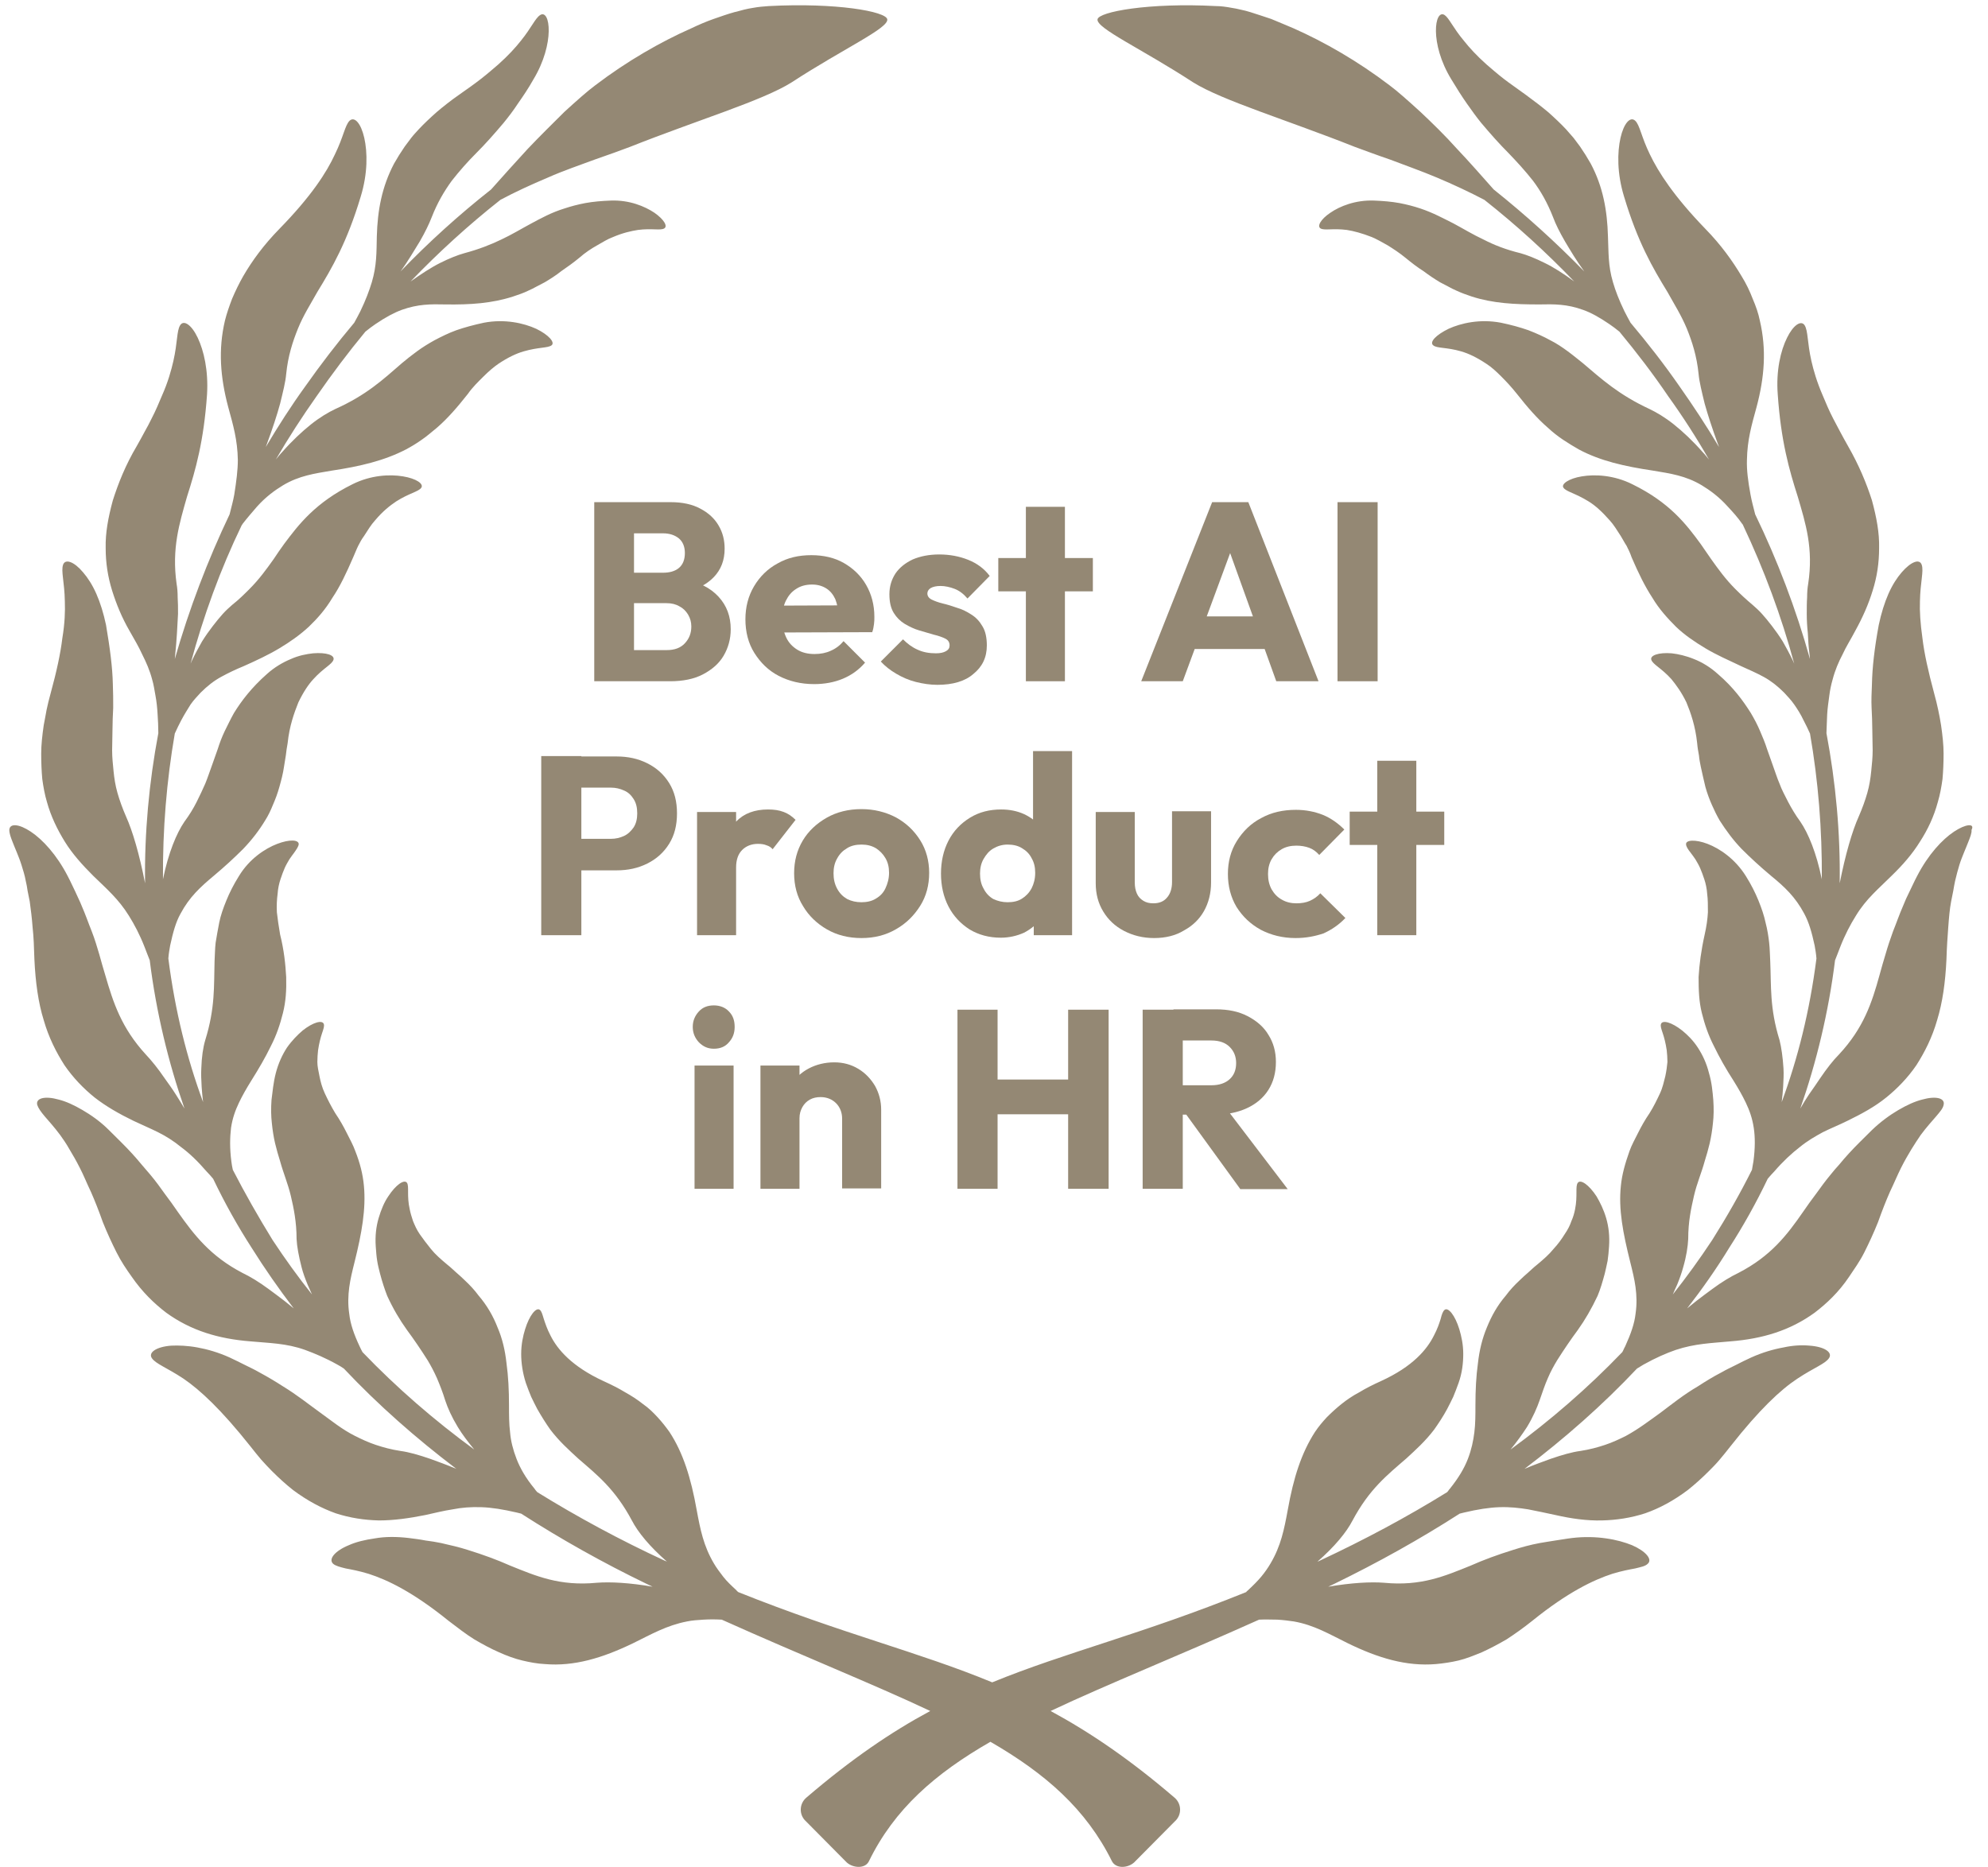 <?xml version="1.0" encoding="utf-8"?>
<!-- Generator: Adobe Illustrator 27.9.0, SVG Export Plug-In . SVG Version: 6.00 Build 0)  -->
<svg version="1.1" id="Layer_1" xmlns="http://www.w3.org/2000/svg" xmlns:xlink="http://www.w3.org/1999/xlink" x="0px" y="0px"
	 viewBox="0 0 555 521.3" style="enable-background:new 0 0 555 521.3;" xml:space="preserve">
<style type="text/css">
	.st0{fill:#948874;}
</style>
<g>
	<path class="st0" d="M545.5,232.2c-3.3,2.2-7.2,6.4-10.3,12.4c-0.8,1.5-1.4,2.9-2.1,4.3c-0.7,1.4-1.3,2.7-1.8,4
		c-1.1,2.5-1.9,4.9-2.8,7.1c-0.8,2.2-1.5,4.3-2.1,6.4c-0.6,2-1.2,4-1.7,5.9c-2.1,7.6-4.4,14.7-11.3,22.1c-1.6,1.6-3.4,3.9-5.3,6.7
		c-0.9,1.4-2,2.9-3.1,4.5c-0.8,1.2-1.6,2.5-2.4,3.9c4.5-12.9,7.9-26.9,9.7-41.4c0.5-1.3,1-2.5,1.4-3.6c1.4-3.6,2.9-6.4,4.4-8.8
		c2.9-4.8,6.4-7.6,10-11.2c3.1-3,5.8-6.1,7.9-9.5c2.2-3.4,3.9-7,5-11.1c0.6-2,1-4.2,1.3-6.4c0.2-2.2,0.3-4.6,0.3-7.1
		s-0.3-5.1-0.7-7.9c-0.2-1.4-0.5-2.8-0.8-4.3s-0.7-3-1.1-4.5c-1.7-6.3-2.8-11.3-3.3-15.5c-0.6-4.2-0.8-7.6-0.7-10.3
		c0.1-5.4,1.1-8.4,0.5-10.2s-3-0.9-5.6,2.1c-1.3,1.5-2.6,3.5-3.7,6c-1.1,2.5-2,5.4-2.7,8.7c-1.2,6.5-1.8,11.8-1.9,16.5
		c-0.1,2.4-0.2,4.6-0.1,6.6c0.1,2.1,0.2,4.1,0.2,6.1s0.1,3.9,0.1,5.8s-0.2,3.9-0.4,5.8c-0.2,2-0.5,4-1.1,6.1s-1.4,4.3-2.4,6.6
		c-1.8,4-3.7,10.5-5.3,18.6c0.2-14-1.1-28.1-3.7-41.9c0.1-1.9,0.1-3.6,0.2-5.2c0.1-1.9,0.4-3.7,0.6-5.3c0.2-1.6,0.5-3,0.9-4.4
		c0.7-2.7,1.7-5,2.8-7.1c1-2.2,2.3-4.2,3.5-6.5c2.1-3.8,3.7-7.4,4.9-11.3c1.2-3.8,1.8-7.7,1.8-11.9c0.1-4.2-0.7-8.5-2-13.3
		c-1.5-4.7-3.6-9.8-6.7-15.2c-0.8-1.4-1.5-2.7-2.2-4s-1.3-2.5-1.9-3.6c-1.2-2.3-2.1-4.5-2.9-6.4c-1.7-3.9-2.6-7.1-3.2-9.7
		c-1.2-5.3-0.9-8.4-1.9-10c-1-1.5-3.2,0-4.9,3.5c-1.8,3.6-3.1,9.2-2.6,15.8c0.9,13.1,3.2,21.1,5.6,28.6c2.2,7.5,4.4,14.4,2.9,24.3
		c-0.2,1.1-0.3,2.4-0.3,3.8c-0.1,1.4-0.1,3-0.1,4.6c0,1.7,0.1,3.5,0.3,5.4c0.1,1.9,0.2,4,0.5,6.1c0,0.3,0.1,0.7,0.1,1.1
		c-3.9-14-9.1-27.6-15.3-40.4c-0.5-2-1-3.8-1.3-5.5c-0.7-3.8-1.1-6.9-1-9.7c0.1-5.6,1.3-9.7,2.7-14.8c2.2-8.3,2.8-16,0.9-24.1
		c-0.4-2-1.1-4-2-6.1c-0.8-2.1-1.8-4.2-3.1-6.3c-2.5-4.2-5.7-8.7-10.1-13.2c-8.8-9.1-13.1-15.8-15.5-20.8c-2.4-4.9-2.8-8.2-4.1-9.4
		c-1.4-1.3-3.2,0.8-4.1,4.8s-1,9.9,1,16.4c3.8,12.7,8,19.9,12.1,26.6c1.9,3.4,3.9,6.6,5.4,10.2c1.5,3.7,2.8,7.7,3.3,12.7
		c0.2,2.2,0.9,5,1.7,8.3c0.9,3.2,2.1,6.9,3.6,11c0.1,0.3,0.3,0.7,0.4,1.1c-3.5-5.9-7.2-11.5-11-16.9c-4.3-6.2-8.9-12.1-13.7-17.8
		c-0.6-1.1-1.2-2.2-1.7-3.2c-1.5-3.1-2.5-5.7-3.2-8.1c-1.4-4.7-1.2-8.4-1.4-12.8c-0.2-7.3-1.4-13.9-4.8-20.3c-0.9-1.6-1.9-3.2-3-4.8
		c-0.6-0.8-1.2-1.6-1.8-2.4c-0.7-0.8-1.4-1.6-2.1-2.4c-1.5-1.6-3.2-3.2-5-4.8c-1.9-1.6-3.9-3.1-6.2-4.8c-2.3-1.7-4.4-3.1-6.2-4.5
		c-1.8-1.4-3.4-2.8-4.8-4c-2.8-2.5-4.8-4.7-6.3-6.6c-3.1-3.7-4.1-6.3-5.4-7.2c-2.8-1.8-4.3,7.9,1.9,18c1.5,2.5,2.9,4.7,4.3,6.7
		s2.7,3.8,4,5.4c2.7,3.2,5.1,5.9,7.6,8.4c2.4,2.5,4.7,5,6.9,7.8c2.1,2.8,4,6.1,5.6,10.2c0.7,1.9,1.8,4.1,3.3,6.7
		c1.5,2.5,3.2,5.4,5.4,8.4c-7.9-8.1-16.4-15.8-25.3-22.9c-3.2-3.6-6.6-7.5-10.2-11.3c-3.4-3.8-7-7.3-10.3-10.4
		c-3.3-3-6.3-5.7-8.6-7.4c-8.8-6.7-18.2-12.1-26.8-15.9c-2.2-0.9-4.2-1.8-6.2-2.6c-2-0.7-4-1.3-5.8-1.9c-0.9-0.3-1.8-0.5-2.7-0.7
		c-0.9-0.2-1.7-0.4-2.5-0.5c-1.6-0.3-3.1-0.5-4.4-0.5c-18.8-1-32.8,1.6-33.1,3.7c-0.4,2.5,12.3,8.2,26.7,17.6
		c8.2,5.1,26.2,10.5,45.1,18c2.5,0.9,5.9,2.2,10,3.6c3.9,1.5,8.5,3.1,13,5s9,4,13.2,6.2c9,7.1,17.3,14.7,25.1,22.8
		c-3-2.2-5.8-4-8.3-5.2c-2.6-1.3-4.9-2.2-6.7-2.7c-4.1-1-7.4-2.3-10.3-3.8c-3-1.4-5.6-3-8.4-4.5c-2.8-1.4-5.7-3-9.3-4.2
		c-1.8-0.6-3.7-1.1-5.8-1.5c-2.2-0.4-4.5-0.6-7.1-0.7c-5.2-0.2-9.6,1.6-12.2,3.4c-2.7,1.8-3.8,3.8-2.7,4.4c1.1,0.6,3.4-0.1,7.3,0.4
		c1.9,0.3,4.2,0.9,7,2c1.4,0.6,2.8,1.4,4.4,2.3c1.6,1,3.3,2.1,5,3.5s3.4,2.7,5,3.7c1.6,1.2,3.1,2.2,4.6,3.1c0.8,0.4,1.5,0.8,2.3,1.2
		c0.7,0.4,1.5,0.8,2.2,1.1c1.5,0.7,2.9,1.2,4.4,1.7c5.9,1.9,11.9,2.2,18.8,2.2c4.2-0.1,7.8-0.1,12.2,1.5c2.3,0.8,4.6,2.1,7.4,4
		c0.9,0.6,1.8,1.3,2.8,2.1c4.8,5.8,9.4,11.8,13.6,18c4.1,5.7,7.9,11.6,11.4,17.7c-0.6-0.7-1.1-1.4-1.7-2c-2.8-3.2-5.6-5.8-8.1-7.8
		s-4.9-3.4-6.8-4.3c-8.6-4-13.3-8.3-18.6-12.8c-1.4-1.1-2.7-2.2-4.2-3.3s-3.1-2.2-4.9-3.1c-1.8-1-3.8-1.9-6.1-2.8
		c-2.3-0.8-4.8-1.5-7.7-2.1c-5.8-1.1-11.1,0.1-14.6,1.7c-3.5,1.7-5.4,3.7-4.3,4.6c1,0.9,3.7,0.5,7.8,1.7c2.1,0.6,4.4,1.7,7.1,3.5
		c1.4,0.9,2.7,2.1,4.1,3.5s2.9,3,4.4,4.9c3,3.8,5.7,6.9,8.6,9.4c1.4,1.3,2.8,2.4,4.3,3.4s3,1.9,4.4,2.7c6,3.2,12.7,4.7,20.7,5.9
		c4.8,0.8,9.1,1.4,13.6,4.1c2.3,1.4,4.8,3.2,7.3,6c1.3,1.4,2.7,2.9,4,4.8c0.1,0.1,0.2,0.2,0.2,0.3c5.9,12.5,10.7,25.4,14.3,38.7
		c-0.1-0.3-0.3-0.6-0.4-0.9c-0.9-1.9-1.9-3.7-2.8-5.3c-1-1.6-2-3-3-4.3s-1.9-2.4-2.8-3.4c-0.9-1-1.8-1.8-2.6-2.5
		c-1.8-1.5-3.4-3-4.8-4.4c-1.4-1.4-2.6-2.8-3.7-4.2c-1.1-1.4-2.1-2.8-3.1-4.2s-1.9-2.8-2.9-4.2c-4.1-5.6-8.7-11.6-19.1-16.7
		c-5.2-2.6-10.5-2.8-14.1-2.2c-3.7,0.6-5.9,2.2-5.1,3.2c0.8,1.1,3.3,1.5,7,3.8c1.8,1.1,3.7,2.8,5.9,5.3c1.1,1.2,2,2.7,3.1,4.4
		c0.5,0.8,1,1.8,1.6,2.7c0.5,1,1,2,1.4,3.2c1.9,4.4,3.7,8.1,5.8,11.3c1.9,3.2,4.3,5.8,6.6,8.1c2.4,2.3,5.2,4.2,8.2,6s6.4,3.3,10,5
		c2.2,1,4.3,1.9,6.3,3s3.8,2.5,5.7,4.4c0.9,1,1.9,2,2.8,3.3c0.9,1.3,1.8,2.7,2.6,4.4c0.6,1.1,1.2,2.4,1.8,3.7
		c2.3,13.2,3.4,26.8,3.3,40.7c-1.5-7.4-3.8-12.9-6-16.1c-1.4-1.9-2.5-3.8-3.4-5.5c-0.9-1.8-1.8-3.4-2.4-5.1
		c-0.7-1.6-1.2-3.3-1.8-4.9s-1.1-3.2-1.7-4.8c-0.5-1.6-1.2-3.3-1.9-4.9c-0.7-1.7-1.6-3.4-2.6-5.1c-2.2-3.5-4.9-7.2-9.2-10.9
		c-2.1-1.9-4.4-3.3-6.7-4.2c-2.2-0.9-4.4-1.4-6.2-1.6c-3.7-0.3-6.1,0.6-5.7,1.8c0.4,1.3,2.8,2.3,5.6,5.4c1.3,1.6,2.8,3.6,4.2,6.5
		c1.2,2.9,2.5,6.6,3,11.4c0.1,1.2,0.3,2.3,0.5,3.4c0.1,1.1,0.3,2.1,0.5,3.1c0.4,2,0.9,3.9,1.3,5.7c0.5,1.8,1.1,3.4,1.8,5
		s1.4,3,2.2,4.4c1.8,2.8,3.7,5.4,6.1,7.9c2.5,2.5,5.1,4.9,8.2,7.5c3.8,3.1,6.8,5.9,9.3,10.6c1.3,2.4,2.1,5.2,2.9,8.9
		c0.2,1.1,0.4,2.3,0.5,3.6c-1.9,14.8-5.2,27.9-9.7,40.1c0.2-1.5,0.3-2.9,0.4-4.2c0.1-1.9,0.2-3.6,0.1-5.2c-0.2-3.2-0.6-5.9-1.1-7.9
		c-2.8-9-2.3-15.2-2.6-22c-0.1-1.7-0.1-3.4-0.3-5.2c-0.2-1.8-0.5-3.7-1-5.6c-0.4-1.9-1.1-4-2-6.2s-2-4.4-3.5-6.8
		c-3-4.8-7.3-7.7-10.7-9s-6.1-1.1-6,0.1c0,0.6,0.5,1.4,1.3,2.4c0.4,0.5,0.8,1.1,1.3,1.8c0.4,0.7,0.9,1.5,1.3,2.4
		c0.4,0.9,0.8,2,1.2,3.2s0.7,2.6,0.8,4.1c0.2,1.5,0.2,3.2,0.2,5.1c-0.1,1.9-0.4,4-0.9,6.2c-1,4.5-1.5,8.4-1.7,11.9
		c0,3.6,0.1,6.8,0.9,10c0.8,3.2,1.8,6.2,3.4,9.3c1.5,3.1,3.3,6.3,5.5,9.7c1.3,2.1,2.4,4,3.4,6.1s1.8,4.3,2.2,7
		c0.4,2.6,0.4,5.7-0.1,9.4c-0.1,0.7-0.3,1.5-0.4,2.3c-3.3,6.6-7,13.1-11.1,19.6c-3.5,5.3-7.2,10.4-11,15.2c0.4-0.9,0.8-1.9,1.2-2.7
		c0.7-1.7,1.3-3.4,1.7-4.9c0.9-3.1,1.3-5.8,1.4-7.9c0-2.4,0.2-4.6,0.5-6.5c0.3-2,0.7-3.7,1.1-5.5c0.8-3.5,2.1-6.4,3-9.7
		c0.5-1.6,1-3.3,1.4-5c0.4-1.8,0.7-3.6,0.9-5.6c0.1-1,0.2-2,0.2-3.1s0-2.2-0.1-3.4c-0.2-2.3-0.4-4.8-1.2-7.5
		c-0.7-2.8-1.8-5.1-3.1-7.1s-2.9-3.6-4.4-4.8c-2.9-2.3-5.5-3-5.9-1.8c-0.2,0.6,0.1,1.4,0.5,2.6s0.8,2.7,1.1,4.7
		c0.1,1,0.2,2.1,0.2,3.3c-0.1,1.2-0.3,2.6-0.6,4c-0.4,1.5-0.7,3.1-1.5,4.8c-0.8,1.7-1.7,3.6-2.9,5.5c-1.3,1.9-2.3,3.7-3.2,5.5
		c-0.9,1.8-1.8,3.4-2.4,5.1c-1.2,3.4-2.1,6.5-2.4,9.7c-0.7,6.5,0.6,13.2,2.6,21.2c0.6,2.4,1.2,4.8,1.5,7.1c0.3,2.3,0.4,4.7,0,7.4
		c-0.3,2.7-1.3,5.6-2.9,9.1c-0.3,0.5-0.5,1.1-0.8,1.6c-9.6,10-20,19-31.2,27.2c1.8-2.2,3.3-4.3,4.6-6.3c1.7-2.8,2.8-5.4,3.5-7.4
		c0.8-2.3,1.5-4.4,2.3-6.2c0.8-1.9,1.7-3.5,2.6-5c1.9-3,3.8-5.8,5.8-8.5c2-2.8,3.8-5.9,5.5-9.5c0.8-1.9,1.4-4,2-6.2
		c0.3-1.1,0.5-2.3,0.8-3.6c0.2-1.3,0.3-2.6,0.4-4c0.2-2.9-0.1-5.5-0.8-7.9c-0.7-2.4-1.7-4.4-2.7-6.1c-2.1-3.2-4.4-4.8-5.2-3.8
		c-0.8,1,0,3.6-0.8,7.5c-0.2,1-0.5,2.1-1,3.2c-0.4,1.2-1,2.4-1.9,3.7c-0.8,1.3-1.8,2.7-3.1,4.1c-1.2,1.5-2.8,2.9-4.6,4.4
		c-0.9,0.7-1.7,1.5-2.5,2.2s-1.6,1.4-2.3,2.1c-1.5,1.4-2.8,2.8-3.9,4.3c-2.4,2.8-4,5.7-5.3,8.9c-1.3,3.1-2.1,6.4-2.5,10
		c-0.5,3.6-0.7,7.5-0.7,11.8c0,2.6,0,5.1-0.3,7.5s-0.8,4.8-1.8,7.4s-2.6,5.3-5,8.3c-0.3,0.3-0.5,0.7-0.8,1
		c-11.3,7-23.1,13.3-35.5,19.1c-0.2,0.1-0.4,0.2-0.7,0.3c4.8-4.2,8.1-8.2,9.8-11.5c4.7-8.8,9.7-12.7,15-17.3
		c2.6-2.4,5.3-4.8,7.8-8.1c1.2-1.7,2.4-3.5,3.6-5.7c0.6-1.1,1.1-2.2,1.7-3.4c0.5-1.2,1-2.5,1.5-3.9c1-2.8,1.3-5.6,1.3-8.1
		c0-2.6-0.5-4.9-1.1-6.9c-1.2-3.9-3.1-6.2-4.1-5.4c-0.5,0.4-0.8,1.3-1.1,2.5c-0.4,1.3-0.9,2.8-1.9,4.7c-1.9,3.8-5.8,8.6-14.8,12.7
		c-2.2,1-4.2,2-6,3.1c-1.9,1-3.5,2.1-5,3.3c-1.5,1.2-2.8,2.4-4.1,3.7c-1.2,1.3-2.3,2.6-3.3,4.1c-3.8,5.9-6,12.8-7.6,21.8
		c-1,5.4-1.9,10-4.8,14.9c-0.7,1.2-1.6,2.5-2.6,3.7s-2.3,2.5-3.7,3.8c-0.2,0.2-0.4,0.3-0.5,0.5c-29.2,11.8-50.4,16.8-70.9,25.2
		c-20.5-8.5-41.7-13.5-70.9-25.2c-0.2-0.2-0.4-0.3-0.5-0.5c-1.4-1.3-2.7-2.5-3.7-3.8c-1-1.3-1.9-2.5-2.6-3.7
		c-2.9-4.9-3.8-9.5-4.8-14.9c-1.6-9-3.8-16-7.6-21.8c-1-1.4-2.1-2.8-3.3-4.1c-1.2-1.3-2.5-2.6-4.1-3.7c-1.5-1.2-3.2-2.3-5-3.3
		c-1.8-1.1-3.8-2.1-6-3.1c-8.9-4.1-12.9-8.9-14.8-12.7c-1-1.9-1.5-3.5-1.9-4.7c-0.4-1.3-0.6-2.1-1.1-2.5c-1-0.8-2.9,1.5-4.1,5.4
		c-0.6,1.9-1.1,4.3-1.1,6.9c0,2.5,0.4,5.3,1.3,8.1c0.5,1.4,1,2.7,1.5,3.9c0.6,1.2,1.1,2.3,1.7,3.4c1.2,2.1,2.4,4,3.6,5.7
		c2.5,3.3,5.2,5.7,7.8,8.1c5.3,4.6,10.3,8.5,15,17.3c1.7,3.3,5,7.3,9.8,11.5c-0.2-0.1-0.4-0.2-0.7-0.3
		c-12.3-5.7-24.2-12.1-35.5-19.1c-0.3-0.3-0.6-0.7-0.8-1c-2.4-2.9-4-5.7-5-8.3c-1-2.6-1.6-5-1.8-7.4c-0.3-2.4-0.3-4.9-0.3-7.5
		c0-4.3-0.2-8.2-0.7-11.8c-0.4-3.7-1.2-7-2.5-10c-1.2-3.1-2.9-6.1-5.3-8.9c-1.1-1.5-2.4-2.9-3.9-4.3c-0.7-0.7-1.5-1.4-2.3-2.1
		c-0.8-0.7-1.6-1.5-2.5-2.2c-1.8-1.5-3.4-2.9-4.6-4.4c-1.2-1.5-2.2-2.8-3.1-4.1c-0.9-1.3-1.4-2.5-1.9-3.7c-0.4-1.2-0.7-2.2-0.9-3.2
		c-0.9-3.9-0.1-6.5-0.8-7.5c-0.8-1-3.1,0.6-5.2,3.8c-1.1,1.6-2,3.7-2.7,6.1s-1,5-0.8,7.9c0.1,1.4,0.2,2.8,0.4,4
		c0.2,1.3,0.5,2.4,0.8,3.6c0.6,2.3,1.3,4.4,2,6.2c1.7,3.7,3.5,6.7,5.5,9.5c2,2.7,3.9,5.5,5.8,8.5c0.9,1.5,1.8,3.2,2.6,5
		c0.8,1.9,1.6,3.9,2.3,6.2c0.7,2.1,1.8,4.6,3.5,7.4c1.2,2,2.8,4.1,4.6,6.3c-11.2-8.2-21.6-17.2-31.2-27.2c-0.3-0.6-0.6-1.1-0.8-1.6
		c-1.6-3.4-2.6-6.3-2.9-9.1c-0.4-2.7-0.3-5.1,0-7.4s0.9-4.7,1.5-7.1c2-8,3.2-14.8,2.6-21.2c-0.3-3.3-1.1-6.4-2.4-9.7
		c-0.6-1.7-1.5-3.3-2.4-5.1c-0.9-1.8-1.9-3.6-3.2-5.5c-1.2-2-2.1-3.8-2.9-5.5c-0.8-1.7-1.2-3.3-1.5-4.8s-0.6-2.8-0.6-4
		s0.1-2.3,0.2-3.3c0.3-2,0.7-3.5,1.1-4.7c0.4-1.2,0.7-2,0.5-2.6c-0.4-1.2-3-0.5-5.9,1.8c-1.4,1.2-3,2.8-4.4,4.8
		c-1.3,2-2.4,4.4-3.1,7.1c-0.7,2.7-0.9,5.2-1.2,7.5c-0.1,1.2-0.1,2.3-0.1,3.4s0.1,2.1,0.2,3.1c0.2,2,0.5,3.9,0.9,5.6s0.9,3.4,1.4,5
		c0.9,3.3,2.2,6.3,3,9.7c0.4,1.7,0.8,3.5,1.1,5.5s0.5,4.1,0.5,6.5c0.1,2.1,0.6,4.8,1.4,7.9c0.4,1.6,1,3.2,1.7,4.9
		c0.4,0.9,0.8,1.8,1.2,2.7c-3.9-4.9-7.5-9.9-11-15.2c-4-6.5-7.7-13-11.1-19.6c-0.2-0.8-0.3-1.6-0.4-2.3c-0.5-3.8-0.4-6.8-0.1-9.4
		c0.4-2.7,1.2-4.9,2.2-7s2.1-4,3.4-6.1c2.2-3.5,4-6.6,5.5-9.7c1.6-3.1,2.6-6.1,3.4-9.3c0.8-3.2,1-6.4,0.9-10
		c-0.2-3.6-0.6-7.5-1.7-11.9c-0.4-2.3-0.7-4.4-0.9-6.2c-0.1-1.9,0-3.6,0.2-5.1c0.1-1.5,0.4-2.9,0.8-4.1c0.4-1.2,0.8-2.3,1.2-3.2
		c0.4-0.9,0.9-1.7,1.3-2.4c0.5-0.7,0.9-1.3,1.3-1.8c0.7-1,1.2-1.7,1.3-2.4c0-1.3-2.6-1.4-6-0.1c-3.4,1.3-7.8,4.2-10.7,9
		c-1.5,2.4-2.6,4.6-3.5,6.8c-0.9,2.2-1.6,4.2-2,6.2c-0.4,2-0.7,3.8-1,5.6c-0.2,1.8-0.2,3.5-0.3,5.2c-0.2,6.9,0.2,13-2.6,22
		c-0.6,2-1,4.7-1.1,7.9c-0.1,1.6,0,3.3,0.1,5.2c0.1,1.3,0.2,2.7,0.4,4.2c-4.5-12.2-7.8-25.3-9.7-40.1c0.1-1.3,0.3-2.5,0.5-3.6
		c0.8-3.7,1.6-6.6,2.9-8.9c2.5-4.7,5.6-7.5,9.3-10.6c3.1-2.6,5.7-5,8.2-7.5c2.4-2.5,4.4-5.1,6.1-7.9c0.9-1.4,1.6-2.9,2.2-4.4
		c0.7-1.6,1.3-3.2,1.8-5s1-3.6,1.3-5.7c0.2-1,0.3-2.1,0.5-3.1c0.1-1.1,0.3-2.2,0.5-3.4c0.5-4.8,1.8-8.4,3-11.4
		c1.4-2.9,2.8-5,4.2-6.5c2.8-3.1,5.2-4.1,5.6-5.4c0.4-1.3-2-2.1-5.7-1.8c-1.8,0.2-4,0.6-6.2,1.6c-2.2,0.9-4.6,2.3-6.7,4.2
		c-4.3,3.8-7.1,7.5-9.2,10.9c-1,1.8-1.8,3.5-2.6,5.1c-0.8,1.7-1.4,3.3-1.9,4.9c-0.6,1.6-1.1,3.2-1.7,4.8c-0.6,1.6-1.1,3.2-1.8,4.9
		c-0.7,1.6-1.5,3.3-2.4,5.1c-0.9,1.8-2,3.6-3.4,5.5c-2.2,3.2-4.5,8.7-6,16.1c-0.1-13.9,1-27.4,3.3-40.7c0.6-1.3,1.2-2.6,1.8-3.7
		c0.9-1.7,1.8-3.1,2.6-4.4c0.9-1.3,1.9-2.3,2.8-3.3c1.9-1.9,3.7-3.3,5.7-4.4c2-1.1,4.1-2.1,6.3-3c3.6-1.6,7-3.2,10-5s5.7-3.7,8.2-6
		c2.4-2.3,4.7-4.9,6.6-8.1c2.1-3.1,3.9-6.9,5.8-11.3c0.5-1.1,0.9-2.2,1.4-3.2s1-1.9,1.6-2.7c1.1-1.7,2-3.2,3.1-4.4
		c2.1-2.5,4.1-4.1,5.9-5.3c3.6-2.3,6.2-2.7,7-3.8s-1.4-2.6-5.1-3.2c-3.6-0.6-8.9-0.4-14.1,2.2c-10.3,5.1-15,11.2-19.1,16.7
		c-1,1.4-2,2.8-2.9,4.2c-1,1.4-2,2.8-3.1,4.2s-2.3,2.8-3.7,4.2c-1.4,1.4-2.9,2.9-4.8,4.4c-0.8,0.7-1.7,1.5-2.6,2.5s-1.8,2.1-2.8,3.4
		c-1,1.3-2,2.7-3,4.3c-0.9,1.6-1.9,3.4-2.8,5.3c-0.1,0.3-0.3,0.6-0.4,0.9c3.6-13.3,8.3-26.3,14.3-38.7c0.1-0.1,0.2-0.2,0.2-0.3
		c1.4-1.8,2.8-3.4,4-4.8c2.5-2.8,5-4.6,7.3-6c4.5-2.7,8.9-3.3,13.6-4.1c8-1.2,14.7-2.8,20.7-5.9c1.5-0.8,3-1.7,4.4-2.7
		c1.5-1,2.8-2.2,4.3-3.4c2.9-2.5,5.6-5.6,8.6-9.4c1.4-2,3-3.5,4.4-4.9s2.8-2.6,4.1-3.5c2.7-1.8,5-2.9,7.1-3.5
		c4.1-1.2,6.8-0.9,7.8-1.7s-0.8-2.9-4.3-4.6c-3.5-1.6-8.8-2.8-14.6-1.7c-2.8,0.6-5.4,1.3-7.7,2.1c-2.2,0.8-4.2,1.8-6.1,2.8
		c-1.8,1-3.4,2-4.9,3.1s-2.9,2.2-4.2,3.3c-5.3,4.6-9.9,8.9-18.6,12.8c-1.9,0.9-4.3,2.3-6.8,4.3s-5.3,4.6-8.1,7.8
		c-0.6,0.6-1.1,1.3-1.7,2c3.5-6,7.3-11.9,11.4-17.7c4.3-6.2,8.8-12.2,13.6-18c1-0.8,1.9-1.5,2.8-2.1c2.8-1.9,5.2-3.2,7.4-4
		c4.5-1.6,8-1.6,12.2-1.5c6.9,0.1,12.9-0.3,18.8-2.2c1.5-0.5,3-1,4.4-1.7c0.7-0.3,1.5-0.7,2.2-1.1c0.8-0.4,1.5-0.8,2.3-1.2
		c1.5-0.9,3.1-1.9,4.6-3.1c1.6-1.1,3.3-2.3,5-3.7c1.7-1.5,3.4-2.6,5-3.5s3-1.8,4.4-2.3c2.8-1.2,5.1-1.7,7-2c3.9-0.5,6.2,0.2,7.3-0.4
		c1.1-0.6,0-2.5-2.7-4.4c-2.7-1.8-7-3.6-12.2-3.4c-2.6,0.1-4.9,0.3-7.1,0.7c-2.1,0.4-4,0.9-5.8,1.5c-3.6,1.1-6.5,2.7-9.3,4.2
		s-5.4,3.1-8.4,4.5c-2.9,1.4-6.2,2.7-10.3,3.8c-1.8,0.5-4.1,1.4-6.7,2.7c-2.6,1.3-5.3,3.1-8.3,5.2c7.8-8.1,16.1-15.7,25.1-22.8
		c4.1-2.2,8.7-4.3,13.2-6.2c4.5-2,9-3.5,13-5c4-1.4,7.4-2.6,10-3.6c18.9-7.5,37-12.9,45.1-18c14.4-9.4,27.1-15.1,26.7-17.6
		c-0.3-2.2-14.3-4.7-33.1-3.7c-1.3,0.1-2.8,0.2-4.4,0.5c-0.8,0.1-1.6,0.3-2.5,0.5S206,3.2,205,3.4c-1.8,0.5-3.8,1.2-5.8,1.9
		s-4.1,1.6-6.2,2.6c-8.6,3.8-18,9.2-26.8,15.9c-2.3,1.7-5.3,4.4-8.6,7.4c-3.2,3.2-6.8,6.7-10.3,10.4c-3.5,3.8-7,7.7-10.2,11.3
		c-9,7.1-17.4,14.7-25.3,22.9c2.2-3,3.9-6,5.4-8.4c1.5-2.6,2.6-4.9,3.3-6.7c1.6-4.1,3.5-7.3,5.6-10.2c2.2-2.8,4.4-5.3,6.9-7.8
		s4.9-5.2,7.6-8.4c1.3-1.6,2.7-3.4,4-5.4c1.4-2,2.9-4.2,4.3-6.7c6.1-10.1,4.7-19.8,1.9-18c-1.4,0.9-2.4,3.5-5.4,7.2
		c-1.5,1.9-3.5,4.1-6.3,6.6c-1.4,1.2-3,2.6-4.8,4s-3.9,2.9-6.2,4.5c-2.3,1.6-4.3,3.2-6.2,4.8c-1.8,1.6-3.5,3.2-5,4.8
		c-0.7,0.8-1.5,1.6-2.1,2.4s-1.2,1.6-1.8,2.4c-1.1,1.6-2.1,3.2-3,4.8c-3.4,6.5-4.6,13-4.8,20.3c-0.1,4.4,0,8.1-1.4,12.8
		c-0.7,2.3-1.7,5-3.2,8.1c-0.5,1-1.1,2.1-1.7,3.2c-4.8,5.7-9.4,11.7-13.7,17.8c-3.9,5.4-7.5,11-11,16.9c0.1-0.4,0.3-0.7,0.4-1.1
		c1.5-4.1,2.7-7.7,3.6-11c0.8-3.3,1.5-6,1.7-8.3c0.5-5,1.8-9,3.3-12.7s3.5-6.8,5.4-10.2c4.1-6.7,8.3-13.9,12.1-26.6
		c2-6.5,1.9-12.4,1-16.4s-2.7-6.1-4.1-4.8c-1.3,1.3-1.7,4.5-4.1,9.4c-2.3,5-6.6,11.7-15.5,20.8c-4.4,4.5-7.6,8.9-10.1,13.2
		c-1.2,2.1-2.2,4.2-3.1,6.3c-0.8,2.1-1.5,4.1-2,6.1c-1.9,8.1-1.3,15.8,0.9,24.1c1.4,5.1,2.6,9.2,2.7,14.8c0,2.8-0.4,5.9-1,9.7
		c-0.3,1.7-0.8,3.5-1.3,5.5C58,156.4,52.8,170,48.8,184c0-0.3,0.1-0.7,0.1-1.1c0.2-2.1,0.4-4.2,0.5-6.1c0.1-1.9,0.2-3.7,0.3-5.4
		c0-1.7,0-3.2-0.1-4.6c0-1.4-0.1-2.7-0.3-3.8c-1.4-9.9,0.8-16.9,2.9-24.3c2.4-7.5,4.7-15.5,5.6-28.6c0.4-6.7-0.9-12.2-2.6-15.8
		s-3.9-5.1-4.9-3.5s-0.7,4.7-1.9,10c-0.6,2.6-1.5,5.9-3.2,9.7c-0.8,1.9-1.7,4.1-2.9,6.4c-0.6,1.2-1.2,2.4-1.9,3.6
		c-0.7,1.3-1.4,2.6-2.2,4c-3.2,5.4-5.2,10.5-6.7,15.2c-1.3,4.8-2.1,9.1-2,13.3c0,4.2,0.6,8,1.8,11.9c1.2,3.8,2.7,7.5,4.9,11.3
		c1.3,2.3,2.5,4.3,3.5,6.5c1.1,2.2,2.1,4.4,2.8,7.1c0.4,1.3,0.6,2.8,0.9,4.4c0.3,1.6,0.5,3.4,0.6,5.3c0.1,1.6,0.2,3.3,0.2,5.2
		c-2.6,13.8-3.9,27.9-3.7,41.9c-1.6-8.2-3.5-14.6-5.3-18.6c-1-2.3-1.8-4.5-2.4-6.6s-0.9-4.1-1.1-6.1s-0.4-3.9-0.4-5.8
		s0.1-3.8,0.1-5.8s0.1-4,0.2-6.1c0-2.1,0-4.3-0.1-6.6c-0.1-4.7-0.8-10-1.9-16.5c-0.7-3.3-1.6-6.2-2.7-8.7s-2.4-4.5-3.7-6
		c-2.5-3-5-3.9-5.6-2.1c-0.6,1.8,0.4,4.7,0.5,10.2c0.1,2.8,0,6.1-0.7,10.3c-0.5,4.2-1.6,9.3-3.3,15.5c-0.4,1.5-0.8,3-1.1,4.5
		c-0.3,1.5-0.5,2.9-0.8,4.3c-0.4,2.8-0.7,5.4-0.7,7.9s0.1,4.9,0.3,7.1c0.3,2.2,0.7,4.4,1.3,6.4c1.1,4,2.9,7.7,5,11.1
		s4.9,6.5,7.9,9.5c3.7,3.6,7.1,6.5,10,11.2c1.5,2.4,3,5.2,4.4,8.8c0.4,1.1,0.9,2.3,1.4,3.6c1.8,14.5,5.2,28.5,9.7,41.4
		c-0.8-1.3-1.6-2.7-2.4-3.9c-1-1.6-2.1-3.1-3.1-4.5c-1.9-2.8-3.7-5-5.3-6.7c-6.8-7.4-9.1-14.5-11.3-22.1c-0.6-1.9-1.1-3.8-1.7-5.9
		c-0.6-2-1.2-4.1-2.1-6.4c-0.9-2.2-1.7-4.6-2.8-7.1c-0.5-1.3-1.2-2.6-1.8-4c-0.7-1.4-1.3-2.8-2.1-4.3c-3.1-6-7-10.2-10.3-12.4
		c-3.3-2.2-5.9-2.4-6-0.5c0,1,0.4,2.1,1,3.6c0.3,0.8,0.7,1.7,1.1,2.7c0.4,1,0.9,2.2,1.3,3.5c0.4,1.3,0.9,2.8,1.2,4.5
		c0.2,0.9,0.4,1.8,0.5,2.7c0.2,1,0.4,2,0.6,3c0.3,2.2,0.6,4.5,0.8,7.2c0.3,2.7,0.4,5.6,0.5,8.9c0.3,6.5,1.1,12.2,2.6,17
		c1.4,4.9,3.5,9,5.8,12.6c2.4,3.5,5.3,6.5,8.4,9c3.2,2.5,6.9,4.6,10.8,6.5c2.3,1.1,4.7,2.1,6.9,3.2c2.2,1.1,4.3,2.4,6.5,4.2
		c2.3,1.7,4.6,3.9,7.1,6.8c0.6,0.6,1.2,1.3,1.8,2c3.3,6.9,6.9,13.3,10.7,19.2c3.7,5.9,7.6,11.5,11.8,17c-0.9-0.7-1.8-1.5-2.6-2.1
		c-1.6-1.2-3-2.3-4.4-3.3c-2.7-2-5.2-3.5-7.3-4.5c-9-4.7-13.5-10.6-18.1-17.1c-1.1-1.6-2.3-3.3-3.6-5c-1.2-1.7-2.5-3.5-4.1-5.4
		c-0.8-0.9-1.6-1.9-2.4-2.8c-0.8-1-1.7-2-2.6-3c-1.9-2.1-4.1-4.2-6.5-6.6s-5-4.2-7.4-5.6s-4.6-2.4-6.6-2.9c-3.9-1.1-6.5-0.4-6,1.5
		c0.3,0.9,1,1.9,2.1,3.2c1.1,1.3,2.6,2.9,4.3,5.2c0.8,1.1,1.7,2.4,2.6,4c0.9,1.5,1.9,3.2,2.9,5.2c1,1.9,1.9,4.2,3.1,6.7
		c1.1,2.5,2.2,5.3,3.3,8.4c1.2,3,2.5,5.8,3.8,8.4s2.8,4.8,4.3,6.9c2.9,4.2,6.2,7.4,9.6,10c6.9,5,14.6,7.3,23.5,8
		c5.3,0.5,10,0.5,15.3,2.4c2.7,1,5.6,2.2,9,4.1c0.6,0.3,1.2,0.7,1.8,1.1c9.6,10.2,20.2,19.5,31.4,28c-2.6-1.1-5.1-2-7.3-2.8
		c-3.2-1.1-6-1.9-8.3-2.2c-2.6-0.4-4.8-1-6.9-1.7c-2.1-0.7-4-1.6-5.8-2.5c-3.6-1.8-6.5-4.2-9.7-6.5s-6.4-4.9-10.5-7.4
		c-2-1.3-4.2-2.6-6.6-3.9c-1.2-0.7-2.5-1.3-3.9-2s-2.8-1.4-4.3-2.1c-3.1-1.4-6.2-2.3-9-2.8c-2.7-0.5-5.3-0.6-7.3-0.5
		c-4.1,0.3-6.5,1.9-5.4,3.5s4.1,2.6,8.8,5.7c4.7,3.2,10.6,8.7,18.7,18.9c1,1.3,2,2.5,3,3.7c1,1.1,2,2.2,3,3.2c2,2,4,3.8,5.9,5.3
		c4,3,8,5.1,11.9,6.5c4,1.3,8,1.9,12.1,2c4.1,0,8.4-0.6,12.9-1.5c2.7-0.6,5.1-1.2,7.7-1.6c2.5-0.5,5.1-0.7,8-0.6s6,0.6,9.9,1.5
		c0.4,0.1,0.8,0.2,1.2,0.3c11.2,7.2,23,13.8,35,19.6c0.6,0.3,1.1,0.5,1.7,0.8c-6.4-1.1-11.8-1.4-15.6-1.1c-10.4,1-17-1.9-24.2-4.8
		c-3.6-1.6-7.4-3-11.9-4.4c-2.2-0.7-4.7-1.3-7.4-1.9c-1.4-0.3-2.8-0.5-4.3-0.7c-1.5-0.3-3.1-0.5-4.7-0.7c-3.4-0.4-6.6-0.4-9.4,0.1
		c-2.8,0.4-5.3,1-7.3,1.9c-3.9,1.6-5.8,3.9-4.4,5.2c0.7,0.6,1.9,0.9,3.5,1.3c1.6,0.3,3.8,0.7,6.4,1.5c5.3,1.7,12.4,5.1,22.3,13.1
		c2.5,1.9,4.8,3.7,7.2,5.2c2.4,1.4,4.6,2.6,6.9,3.6c2.2,1,4.4,1.8,6.5,2.3s4.2,0.9,6.3,1c8.2,0.7,16.1-1.7,24.6-5.8
		c5.1-2.5,9.4-5,15.1-6.1c1.4-0.3,3-0.4,4.6-0.5s3.3-0.1,5.1,0c22.7,10.2,42.1,17.9,58.2,25.5c-10.8,5.8-22,13.4-34.6,24.2
		c-2,1.7-2.1,4.8-0.1,6.6l11.4,11.5c1.8,1.6,5.2,1.8,6.2-0.4c7.1-14.5,18.4-24.4,33.9-33.3c15.4,8.9,26.7,18.8,33.9,33.3
		c1.1,2.2,4.4,2,6.2,0.4l11.4-11.5c2-1.8,1.9-4.9-0.1-6.6c-12.6-10.8-23.7-18.3-34.6-24.2c16.1-7.6,35.5-15.3,58.2-25.5
		c1.8-0.1,3.6,0,5.1,0c1.7,0.1,3.2,0.3,4.6,0.5c5.7,1,10,3.6,15.1,6.1c8.4,4.1,16.3,6.5,24.6,5.8c2.1-0.2,4.2-0.5,6.3-1
		c2.1-0.5,4.3-1.4,6.5-2.3c2.2-1,4.5-2.2,6.9-3.6c2.3-1.5,4.7-3.2,7.2-5.2c9.9-8,17.1-11.4,22.3-13.1c2.6-0.8,4.8-1.2,6.4-1.5
		c1.6-0.4,2.8-0.6,3.5-1.3c1.4-1.2-0.5-3.5-4.4-5.2c-2-0.8-4.4-1.5-7.3-1.9c-2.8-0.4-6-0.5-9.4-0.1c-1.7,0.2-3.2,0.5-4.7,0.7
		s-2.9,0.5-4.3,0.7c-2.7,0.5-5.2,1.2-7.4,1.9c-4.5,1.4-8.3,2.8-11.9,4.4c-7.2,2.9-13.8,5.8-24.2,4.8c-3.7-0.3-9.1,0-15.6,1.1
		c0.6-0.3,1.1-0.5,1.7-0.8c12.1-5.9,23.8-12.4,35-19.6c0.4-0.1,0.8-0.2,1.2-0.3c3.8-0.9,7-1.4,9.9-1.5s5.5,0.2,8,0.6
		c2.5,0.5,5,1,7.7,1.6c4.4,1,8.7,1.6,12.9,1.5c4.1-0.1,8.1-0.7,12.1-2c4-1.4,7.9-3.5,11.9-6.5c2-1.6,3.9-3.3,5.9-5.3c1-1,2-2,3-3.2
		s2-2.4,3-3.7c8.1-10.3,14-15.8,18.7-18.9s7.7-4.1,8.8-5.7s-1.2-3.2-5.4-3.5c-2.1-0.2-4.6-0.1-7.3,0.5c-2.8,0.5-5.9,1.4-9,2.8
		c-1.5,0.7-3,1.4-4.3,2.1c-1.4,0.7-2.7,1.3-3.9,2c-2.5,1.3-4.6,2.6-6.6,3.9c-4.1,2.4-7.3,5-10.5,7.4c-3.2,2.3-6.2,4.6-9.7,6.5
		c-1.8,0.9-3.7,1.8-5.8,2.5c-2.1,0.7-4.3,1.3-6.9,1.7c-2.3,0.3-5.1,1.1-8.3,2.2c-2.2,0.8-4.7,1.7-7.3,2.8
		c11.2-8.5,21.8-17.8,31.4-28c0.6-0.4,1.2-0.7,1.8-1.1c3.4-1.9,6.4-3.2,9-4.1c5.4-1.8,10-1.9,15.3-2.4c8.9-0.7,16.6-3,23.5-8
		c3.4-2.6,6.7-5.7,9.6-10c1.4-2.1,3-4.3,4.3-6.9s2.6-5.4,3.8-8.4c1.1-3.1,2.2-5.9,3.3-8.4c1.2-2.5,2.1-4.7,3.1-6.7s2-3.7,2.9-5.2
		s1.8-2.8,2.6-4c1.7-2.3,3.2-3.9,4.3-5.2c1.1-1.3,1.9-2.2,2.1-3.2c0.5-1.9-2.1-2.6-6-1.5c-2,0.5-4.2,1.5-6.6,2.9
		c-2.4,1.4-5,3.3-7.4,5.6c-2.4,2.4-4.6,4.5-6.5,6.6c-0.9,1-1.8,2-2.6,3c-0.9,1-1.7,1.9-2.4,2.8c-1.5,1.8-2.8,3.6-4.1,5.4
		c-1.3,1.7-2.5,3.4-3.6,5c-4.5,6.5-9,12.4-18.1,17.1c-2.1,1-4.6,2.5-7.3,4.5c-1.4,1-2.8,2.1-4.4,3.3c-0.9,0.7-1.7,1.4-2.6,2.1
		c4.2-5.4,8.2-11.1,11.8-17c3.8-5.9,7.4-12.3,10.7-19.2c0.6-0.7,1.2-1.4,1.8-2c2.5-2.9,4.9-5.1,7.1-6.8c2.2-1.8,4.3-3,6.5-4.2
		c2.2-1.1,4.5-2,6.9-3.2c3.9-1.9,7.6-3.9,10.8-6.5c3.1-2.5,6-5.5,8.4-9c2.3-3.6,4.4-7.7,5.8-12.6c1.5-4.9,2.3-10.5,2.6-17
		c0.1-3.3,0.3-6.3,0.5-8.9c0.2-2.7,0.4-5.1,0.8-7.2c0.2-1.1,0.4-2.1,0.6-3c0.2-1,0.3-1.9,0.5-2.7c0.4-1.7,0.8-3.2,1.2-4.5
		s0.9-2.5,1.3-3.5c0.4-1,0.8-1.9,1.1-2.7c0.6-1.5,1.1-2.7,1-3.6C551.4,229.8,548.8,230,545.5,232.2z"/>
	<g>
		<path class="st0" d="M165.9,190.2v-50H177v50H165.9z M174.4,190.2v-8.7h11.8c2.1,0,3.8-0.6,5-1.9c1.2-1.3,1.8-2.8,1.8-4.7
			c0-1.2-0.3-2.3-0.9-3.3c-0.6-1-1.4-1.8-2.4-2.3c-1-0.6-2.2-0.9-3.6-0.9h-11.8v-8.5h10.8c1.8,0,3.3-0.4,4.4-1.3
			c1.1-0.9,1.7-2.3,1.7-4.2c0-1.8-0.6-3.2-1.7-4.1c-1.1-0.9-2.6-1.4-4.4-1.4h-10.8v-8.7h13c3.2,0,6,0.6,8.2,1.8
			c2.3,1.2,4,2.8,5.1,4.7c1.2,2,1.7,4.2,1.7,6.5c0,3.2-1,5.8-3,7.9c-2,2.1-4.9,3.6-8.8,4.4l0.3-3.8c4.3,0.8,7.5,2.4,9.8,4.9
			s3.4,5.5,3.4,9.1c0,2.7-0.7,5.2-2,7.4c-1.3,2.2-3.3,3.9-5.8,5.2s-5.6,1.9-9.1,1.9L174.4,190.2L174.4,190.2z"/>
		<path class="st0" d="M227.3,191c-3.7,0-7-0.8-9.9-2.3s-5.1-3.7-6.8-6.4c-1.7-2.7-2.5-5.9-2.5-9.4c0-3.4,0.8-6.5,2.4-9.2
			s3.8-4.9,6.6-6.4c2.8-1.6,5.9-2.3,9.4-2.3c3.4,0,6.5,0.7,9.1,2.2s4.7,3.5,6.2,6.1s2.3,5.6,2.3,8.9c0,0.7,0,1.3-0.1,2
			s-0.2,1.5-0.5,2.3l-29.6,0.1v-7.5l24.9-0.1l-4.7,3.2c0-1.9-0.4-3.6-0.9-4.9c-0.6-1.3-1.4-2.3-2.5-3s-2.4-1.1-4-1.1
			c-1.7,0-3.2,0.4-4.4,1.2c-1.3,0.8-2.2,1.9-2.9,3.3c-0.7,1.4-1,3.1-1,5.1s0.4,3.7,1.1,5.2s1.8,2.6,3.1,3.4c1.3,0.8,2.9,1.2,4.8,1.2
			c1.7,0,3.2-0.3,4.5-0.9c1.4-0.6,2.6-1.5,3.6-2.7l6,6c-1.7,2-3.8,3.5-6.2,4.5C232.9,190.5,230.2,191,227.3,191z"/>
		<path class="st0" d="M261.7,191.2c-2,0-4-0.3-6-0.8c-2-0.5-3.8-1.3-5.5-2.3s-3.1-2.1-4.3-3.4l6.2-6.2c1.2,1.2,2.5,2.2,4.1,2.9
			c1.5,0.7,3.2,1,5.1,1c1.2,0,2.1-0.2,2.8-0.6c0.7-0.4,1-0.9,1-1.6c0-0.9-0.4-1.5-1.2-1.9c-0.8-0.4-1.9-0.8-3.2-1.1
			c-1.3-0.4-2.7-0.8-4.1-1.2c-1.4-0.4-2.8-1.1-4-1.8c-1.3-0.8-2.3-1.8-3.1-3.1c-0.8-1.3-1.2-3-1.2-5.2s0.6-4.1,1.7-5.8
			c1.1-1.6,2.7-2.9,4.8-3.9c2.1-0.9,4.6-1.4,7.4-1.4c2.9,0,5.6,0.5,8.1,1.5s4.5,2.5,6,4.5l-6.2,6.3c-1.1-1.3-2.3-2.2-3.6-2.7
			c-1.3-0.5-2.7-0.8-3.9-0.8c-1.2,0-2.1,0.2-2.8,0.6c-0.6,0.4-0.9,0.9-0.9,1.5c0,0.7,0.4,1.3,1.2,1.7c0.8,0.4,1.9,0.8,3.1,1.1
			c1.3,0.3,2.6,0.7,4,1.2c1.4,0.4,2.8,1.1,4,1.9c1.3,0.8,2.3,1.9,3.1,3.3c0.8,1.3,1.2,3.1,1.2,5.3c0,3.4-1.3,6-3.8,8
			C269.4,190.2,266,191.2,261.7,191.2z"/>
		<path class="st0" d="M278.7,165.1v-9.3h26.4v9.3H278.7z M286.4,190.2v-48.7h10.9v48.7H286.4z"/>
		<path class="st0" d="M318.6,190.2l19.8-50h10.1l19.6,50h-11.8l-14.9-41.4h4.1l-15.3,41.4L318.6,190.2L318.6,190.2z M329.9,181.2
			v-9.1h27.2v9.1H329.9z"/>
		<path class="st0" d="M373.4,190.2v-50h11.2v50H373.4z"/>
		<path class="st0" d="M151.1,261.1v-50h11.2v50H151.1z M159.7,242.9v-8.7h10.8c1.4,0,2.6-0.3,3.7-0.8c1.1-0.5,2-1.4,2.7-2.4
			c0.7-1.1,1-2.4,1-3.9c0-1.6-0.3-2.9-1-4s-1.5-1.9-2.7-2.4c-1.1-0.5-2.3-0.8-3.7-0.8h-10.8v-8.7h12.4c3.2,0,6,0.6,8.6,1.9
			s4.6,3.1,6.1,5.5s2.2,5.2,2.2,8.5s-0.7,6.1-2.2,8.5s-3.5,4.2-6.1,5.5s-5.4,1.9-8.6,1.9h-12.4V242.9z"/>
		<path class="st0" d="M194.6,261.1v-34.4h10.9v34.4H194.6z M205.5,242.2l-4.5-3.5c0.9-4.1,2.4-7.2,4.6-9.4c2.1-2.2,5.1-3.3,8.8-3.3
			c1.7,0,3.1,0.2,4.4,0.7s2.3,1.2,3.3,2.2l-6.4,8.2c-0.4-0.5-1-0.9-1.7-1.1c-0.7-0.3-1.5-0.4-2.4-0.4c-1.8,0-3.3,0.6-4.4,1.7
			C206.1,238.4,205.5,240,205.5,242.2z"/>
		<path class="st0" d="M240.5,261.9c-3.6,0-6.8-0.8-9.6-2.4c-2.8-1.6-5.1-3.8-6.7-6.5c-1.7-2.7-2.5-5.8-2.5-9.2
			c0-3.4,0.8-6.4,2.4-9.1s3.9-4.8,6.7-6.4c2.8-1.6,6.1-2.4,9.7-2.4c3.5,0,6.7,0.8,9.6,2.3c2.9,1.6,5.1,3.7,6.8,6.4
			c1.7,2.7,2.5,5.8,2.5,9.1c0,3.4-0.8,6.5-2.5,9.2c-1.7,2.7-3.9,4.9-6.7,6.5C247.3,261.1,244.1,261.9,240.5,261.9z M240.5,251.9
			c1.5,0,2.9-0.3,4-1c1.2-0.7,2.1-1.6,2.7-2.9s1-2.7,1-4.3c0-1.6-0.3-2.9-1-4.1s-1.6-2.1-2.7-2.8c-1.2-0.7-2.5-1-4-1s-2.9,0.3-4,1
			c-1.2,0.7-2.1,1.6-2.8,2.9c-0.7,1.2-1,2.6-1,4.1c0,1.6,0.3,3,1,4.3s1.6,2.2,2.8,2.9C237.7,251.6,239,251.9,240.5,251.9z"/>
		<path class="st0" d="M279.4,261.8c-3.3,0-6.2-0.8-8.7-2.3c-2.5-1.6-4.5-3.7-5.9-6.4c-1.4-2.7-2.1-5.8-2.1-9.2
			c0-3.4,0.7-6.5,2.1-9.2s3.4-4.8,6-6.4s5.5-2.3,8.7-2.3c2.3,0,4.4,0.4,6.4,1.3c1.9,0.9,3.5,2.1,4.7,3.7s1.9,3.4,2.1,5.5V251
			c-0.2,2-0.9,3.9-2.1,5.5c-1.2,1.6-2.8,2.9-4.7,3.9C283.9,261.3,281.7,261.8,279.4,261.8z M281.3,251.9c1.6,0,2.9-0.3,4-1
			s2-1.6,2.7-2.9c0.6-1.2,1-2.6,1-4.3c0-1.6-0.3-2.9-1-4.1c-0.6-1.2-1.5-2.1-2.7-2.8c-1.1-0.7-2.5-1-4-1s-2.8,0.4-4,1.1
			s-2,1.7-2.7,2.9c-0.7,1.2-1,2.6-1,4.1c0,1.6,0.3,3,1,4.2c0.6,1.2,1.5,2.2,2.7,2.9C278.6,251.6,279.9,251.9,281.3,251.9z
			 M299.3,261.1h-10.7v-9.3l1.6-8.4l-1.8-8.3v-25.4h10.9V261.1z"/>
		<path class="st0" d="M322.2,261.9c-3.1,0-5.9-0.7-8.4-2s-4.4-3.1-5.8-5.4c-1.4-2.3-2.1-4.9-2.1-7.9v-19.9h10.9v19.7
			c0,1.2,0.2,2.2,0.6,3.1s1,1.5,1.8,2s1.7,0.7,2.8,0.7c1.6,0,2.9-0.5,3.8-1.6c0.9-1,1.4-2.5,1.4-4.3v-19.8h10.9v19.9
			c0,3-0.7,5.7-2,8c-1.3,2.3-3.2,4.1-5.6,5.4C328.2,261.2,325.4,261.9,322.2,261.9z"/>
		<path class="st0" d="M361.7,261.9c-3.6,0-6.8-0.8-9.7-2.3c-2.9-1.6-5.1-3.7-6.8-6.4c-1.6-2.7-2.4-5.8-2.4-9.2
			c0-3.4,0.8-6.5,2.5-9.2s3.9-4.9,6.8-6.4c2.9-1.6,6.1-2.3,9.7-2.3c2.7,0,5.2,0.5,7.5,1.4c2.2,0.9,4.2,2.3,6,4.1l-7,7.1
			c-0.8-0.9-1.7-1.6-2.8-2c-1.1-0.4-2.3-0.6-3.6-0.6c-1.5,0-2.9,0.3-4.1,1s-2.1,1.6-2.8,2.8c-0.7,1.2-1,2.6-1,4.1c0,1.6,0.3,3,1,4.3
			c0.7,1.2,1.6,2.2,2.9,2.9c1.2,0.7,2.6,1,4,1s2.7-0.2,3.8-0.7c1.1-0.5,2.1-1.2,2.9-2.1l7,6.9c-1.8,1.9-3.9,3.3-6.1,4.3
			C367.1,261.4,364.6,261.9,361.7,261.9z"/>
		<path class="st0" d="M376.8,235.9v-9.3h26.4v9.3H376.8z M384.5,261.1v-48.7h10.9v48.7H384.5z"/>
		<path class="st0" d="M199.3,292.8c-1.7,0-3-0.6-4.2-1.8c-1.1-1.2-1.7-2.6-1.7-4.3c0-1.7,0.6-3.1,1.7-4.3s2.5-1.7,4.2-1.7
			s3.2,0.6,4.2,1.7c1.1,1.1,1.6,2.5,1.6,4.3c0,1.7-0.5,3.1-1.6,4.3C202.5,292.2,201.1,292.8,199.3,292.8z M193.9,331.9v-34.4h10.9
			v34.4H193.9z"/>
		<path class="st0" d="M212.3,331.9v-34.4h10.9v34.4H212.3z M235.1,331.9v-19.6c0-1.7-0.6-3.2-1.7-4.3c-1.1-1.1-2.6-1.7-4.3-1.7
			c-1.1,0-2.1,0.2-3,0.7s-1.6,1.2-2.1,2.1s-0.8,1.9-0.8,3.1l-4.2-2.1c0-2.7,0.6-5.1,1.8-7.1c1.2-2,2.9-3.6,5-4.7s4.5-1.7,7.1-1.7
			c2.5,0,4.7,0.6,6.7,1.8c2,1.2,3.5,2.8,4.7,4.8c1.1,2,1.7,4.2,1.7,6.6v22h-10.9V331.9z"/>
		<path class="st0" d="M267.3,331.9v-50h11.2v50H267.3z M274,311.1v-9.7h27.9v9.7H274z M298.2,331.9v-50h11.3v50H298.2z"/>
		<path class="st0" d="M319,331.9v-50h11.2v50H319z M327.6,311.4V303h10.6c2.2,0,3.9-0.6,5.1-1.7s1.8-2.6,1.8-4.5
			c0-1.8-0.6-3.3-1.8-4.5c-1.2-1.2-2.9-1.8-5.1-1.8h-10.6v-8.7h11.9c3.4,0,6.3,0.6,8.8,1.9s4.5,3,5.8,5.2c1.4,2.2,2.1,4.7,2.1,7.6
			c0,3-0.7,5.6-2.1,7.8c-1.4,2.2-3.4,3.9-6,5.1s-5.6,1.8-9,1.8h-11.5V311.4z M346.2,331.9l-15.6-21.5l10.3-2.8l18.6,24.4h-13.3
			V331.9z"/>
	</g>
</g>
</svg>
